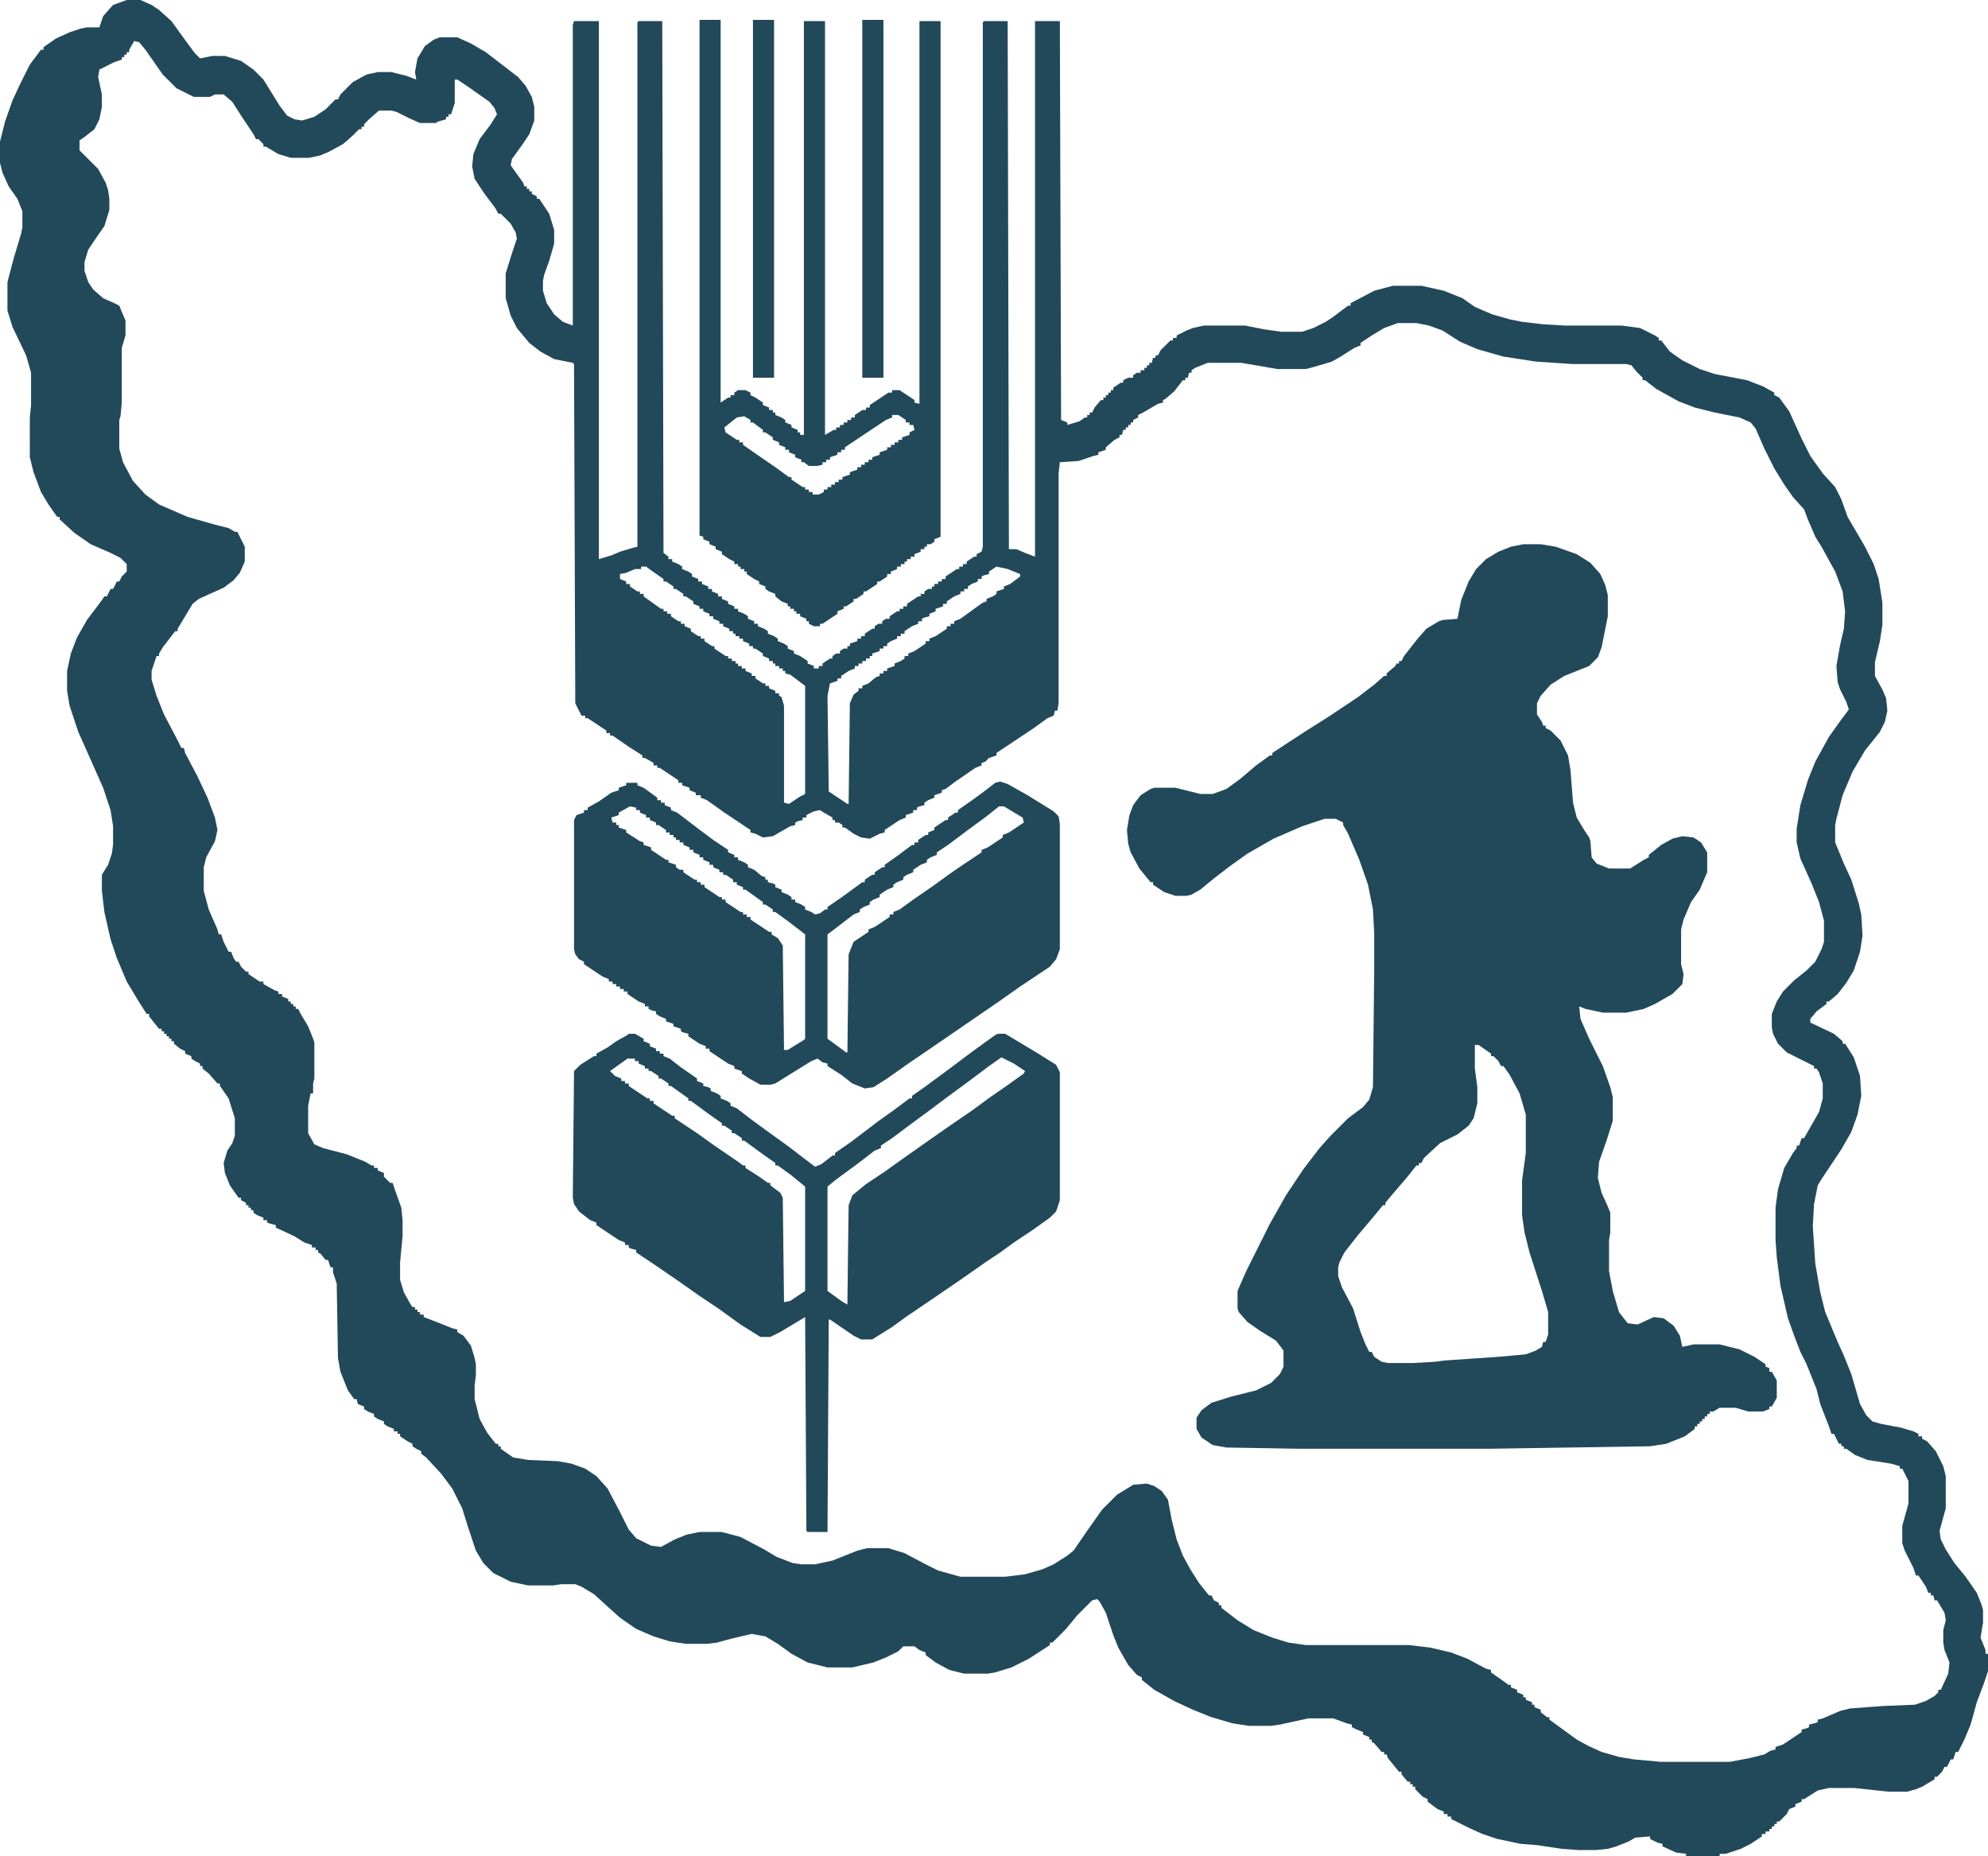 <?xml version="1.0" encoding="UTF-8"?>
<svg data-bbox="0 0 1600 1494" viewBox="0 0 1600 1494" width="1600" height="1494" xmlns="http://www.w3.org/2000/svg" data-type="color">
    <g>
        <path d="M102 0h11l9 4 6 4 10 9 13 18 6 8 4 4 10-2h10l13 4 10 7 8 8 13 21 6 8 6 3 6 1 10-3 9-6 8-8h2l2-4 10-10 11-6 9-2h11l12 3 8 3-1-6 2-11 6-10 7-5 5-2h14l11 5 12 7 26 20 6 7 5 9 2 8v11l-4 11-6 9-8 11-1 5 10 14 1 3h2v2h2v2h2v2l4 2v2h2l8 12 4 13v11l-4 14-4 11-1 5v8l3 10 6 9 7 6 8 3V20l1-3h20v433l10-3 7-3 10-3 4-1V18l1-1h19l1 428 4 3v2h3v2l5 2 3 2v2l5 2 3 2v2l5 2v2h3v2l5 2v2h3v2l5 2v2h3v2l5 2v2l5 2v2h3v2l5 2 3 2v2l5 2v2h3v2l5 2 3 2v2l5 2 3 2v2l5 2 3 2v2l5 2v2l5 2 6 4v2l5 2v2h4v-2h3v-2l6-4h2v-2l3-2h3v-2l3-2h3v-2h2v-2l6-2v-2h3v-2h3v-2l6-4h2v-2l3-2h3v-2l3-2h3v-2l6-4h2v-2h3v-2h3v-2l9-6h2v-2h3v-2l3-2h3v-2h2v-2h3v-2h3v-2h3v-2l9-6h2v-2h3v-2h3v-2l6-4h2v-2l4-2 1-4V18l1-1h19l1 425h6l7 3 8 3V17h20l1 321 5 2v2l10-3 4-3h2v-2h2v-2h2l2-4 5-6h2v-2h2v-2h2v-2h2v-2h2v-2l6-4h2v-2l4-2h4v-2l3-2h3v-2h3v-2h2v-2h2v-2h2l1-4h2v-2h2l2-4 8-8h2v-2h3v-2l8-4 5-2 9-2h33l15 3 14 2h17l9-3 10-5 6-4 12-9h2v-2l19-10 15-4h23l18 4 15 6 10 7 14 6 14 4 10 2 17 2 17 1h46l15 2 12 6 3 2v2h2l7 9 10 7 14 7 12 4 26 5 13 5 9 5v2l4 2 8 11 10 22 7 14 10 14 10 11 5 10 5 14 14 24 7 14 4 12 3 19v18l-2 13-4 17v11l6 11 3 7 1 10-2 9-4 8-12 15-10 17-8 19-5 19-1 5v14l7 17 6 13 6 19 2 9 1 17-2 13-5 15-6 10-7 9-7 6h-2v2l-8 6-5 6v3l19 9 7 6v2h2l7 11 5 15 1 16-3 15-5 14-8 14-16 24-3 5-3 15-1 18 2 30 4 23 4 16 10 24 5 11 6 15 7 24 5 9 5 5 7 2 16 3 10 3 4 2v2h3v2l4 2 7 8 6 12 2 8v26l-5 18 1 7 4 8 7 11 9 11 9 13 4 10 1 4v10l-2 12 4 10v3h2v14l-3 9-6 16-5 18-5 12-5 10h-2l-2 6h-2l-3 6h-2l-2 4-4 4h-2v2l-10 6-5 2-7 2h-15l-28-3h-20l-9 2-11 7h-2v2l-5 2v2l-5 2-2 4-6 6h-2v2h-2v2h-2v2h-2v2h-3v2h-3v2l-9 6-8 4-12 4h-5v2h-27v-2l-8-1-11-5v-2l-4-1-6-3v-2l-12 1-5 3-10 4-7 2-10 1h-13l-14-1-20-3-13-1-19-4-12-4-11-5-14-7v-2h-3v-2h-3v-2l-5-2-8-6v-2l-4-2-6-6v-2h-2v-2h-2v-2h-2l-5-6v-2h-2l-9-11-1-3h-2v-2h-2l-6-7-2-1v-2h-2v-2l-5-2v-2l-5-2-4-2v-2l-4-1-11-4h-20l-23 5-7 1h-18l-13-2-17-5-15-6-15-7-16-9-10-8v-2l-4-2-7-8-8-14-4-10-6-18-5-9-2-2-4 1-12 12-9 11-11 11h-2v2l-17 11-14 7-13 4-6 1h-19l-12-3-11-6-8-6v-2l-5-2-4-3h-9l-4 4-10 5-10 4-17 4h-20l-16-4-13-7-11-8-10-6-11-2-17 4-11 3-8 1h-17l-13-2-13-4-14-6-13-9-10-9-11-10-10-6-5-2h-11l-7 1h-20l-14-3-14-7-8-8-6-10-6-18-5-16-8-16-9-12-12-13-4-3v-2l-4-2-3-2v-2l-4-2-6-4v-2h-2v-2h-3v-2l-5-2-3-2v-2l-5-2-3-2v-2l-5-2-3-2v-2l-5-2-1-4h-2l-5-7-6-15-2-11-1-60-3-9v-4h-2l-2-6h-2l-4-5-2-1v-2h-2v-2h-3v-2l-6-2-8-5-15-7v-2l-4-1-3-1v-2h-3v-2l-5-2-3-2v-2h-2v-2h-2v-2h-2v-2l-4-2v-2h-2l-7-10-4-10-1-8 3-10 4-6 2-6v-14l-5-16-7-10v-2h-2l-7-8-5-4v-2h-2v-2l-4-2-3-2v-2l-5-2v-2l-4-2-5-4v-2h-2v-2h-2v-2h-2v-2h-2v-2h-2v-2h-2l-8-10v-2h-2l-7-11-9-15-8-19-5-15-5-22-2-17v-13l5-8 3-9 1-7v-15l-2-13-6-18-20-45-7-21-2-12v-16l3-14 5-13 8-14 12-16 2-3h2l3-6h2l3-6h2l2-4 4-4v-6l-5-5-8-4-16-7-13-9-12-11v-2h-2l-7-10-6-10-6-16-3-12v-32l1-10v-26l-4-14-11-23-4-13v-23l5-19 6-20 1-5v-13l-4-10-7-10-5-11-2-8v-17l4-16 6-17 6-13 8-16 9-12h2v-2l10-7 11-5 9-3 5-1h10l3-9 8-9zm6 33-4 7v2h-2v2h-2v2h-2v2l-6 2-12 6-1 6 3 14v10l-2 10-4 8-9 7-3 2v8l15 15 6 11 2 6 1 7v9l-4 13-7 10-6 9-3 10v7l3 9 4 6 8 7 9 4 4 2 2 5 3 7v12l-3 10v44l-1 11-1 3v23l3 11 8 15 10 11 11 8 16 7 7 3 21 6 12 3 5 3h2l6 12v12l-4 9-5 6-8 6-20 9-5 4-12 20v2h-2l-10 13-3 5v2h-2l-4 12v7l4 13 6 15 10 19 4 8h2l1 4 10 19 8 17 6 16 2 10-2 9-7 13-2 8v19l4 15 7 16 1 4h2l2 6 4 8h2l2 5 2 3h2l2 4 4 4h2v2l9 6h3v2l9 5 3 1v2h3v2l5 2v2h2v2h2v2h2v2h2l2 4 6 10 4 10 1 3v29l-1 4v8h-2l-2 10v22l5 9 7 3 19 5 15 6 5 3h2v2h3v2l5 2v3l5 5h2l2 6 5 14 1 10v13l-2 21v14l3 10 5 9 2 3h2v2h2v2h2v2h3v2l13 5 10 4 4 1v2l5 3 6 8 3 10 1 5v9l-1 8v11l4 16 6 11 7 9h2v2h2v2l10 7 12 2 24 1 11 2 11 4 9 6 9 10 10 19 7 14 6 7 12 6 8 1 11-6 10-4 10-2h18l15 4 19 10 10 6 13 5 7 1h11l14-3 20-8 8-2h17l13 4 17 9 10 5 18 5h36l16-2 14-4 9-4 11-7 5-4 11-16 12-17 12-12 13-8 11-1 6 2 6 4 5 7 3 16 4 16 5 13 6 11 7 11 8 10h2l2 4 4 2v2h2v2l13 10 13 8 15 6 13 4 14 2h83l17 2 17 4 13 5 15 8 4 1v2l10 7 4 3h2v2l5 2v2l5 2v2h2v2l5 2v2h2v2l5 2v2l5 4h2v2l22 16 9 5 11 5 14 4 12 2 22 2h55l16-3 12-3 5-3 4-1v-2l6-2 15-10v-2l4-1 2-1v-2l4-1 3-1v-2l4-1 14-6 8-2 27-2 25-1 9-3 7-4 3-3v-2h2l6-13 1-9-4-10-1-6v-10l2-8-1-6-6-10h-2l-1-4h-2v-2h-2l-2-5-6-9h-2l-2-6-7-14-2-6v-14l5-18v-18l-5-10h-2v-2l-7-2-19-3-10-4-7-5h-2v-2h-2v-2h-2l-4-8h-2l-2-6-7-18-3-12-8-20-5-10-5-13-5-14-6-26-3-23-1-14v-26l2-15 5-17 7-12 3-4v-2h2l2-6h2l12-21 3-11v-12l-3-9-2-3h-2v-2l-22-11-7-7-4-8-1-5v-11l4-10 5-8 9-9 10-8 7-7 5-10 2-6v-17l-4-15-6-15-9-20-3-13v-11l3-19 6-20 6-15 11-20 10-14 6-8-2-6-5-10-2-6-1-13 3-17 3-13 1-14-2-16-6-16-11-20-5-8-6-14-3-8-9-10-7-10-8-13-8-16-7-16-4-5-9-4-20-4-16-4-13-5-18-10-9-7h-2v-2l-5-5-4-5-4-1h-43l-30-2-26-4-21-6-14-6-14-9-11-4-10-2h-15l-11 4-10 6-9 6v2l-5 2-11 7-7 4-10 3-7 2-4 1h-23l-29-5h-27l-10 4-3 2v2h-2l-1 4h-2v2h-2l-7 9-7 6-2 1v2l-4 1-12 7-4 2v2l-4 2v2h-2v2h-2v2h-2v2h-2l-1 4h-2v2l-4 2-7 6v2l-6 2v2l-4 1-12 4-15 1-1 9v185l-1 6h-2l-1 4-5 2-11 8-30 20v2l-6 2-3 3-3 1v2l-5 2-16 11-8 6-3 1v2l-6 2v2l-5 2-3 2v2l-4 1-2 1v2h-3v2l-6 2v2l-5 2-12 8v2l-4 1-8 4-7-1-6-3-7-5h-2v-2l-3-2h-3v-2h-2v-2l-7-4-3-2-5 1-6 3v2h-3v2l-4 1-2 1v2l-4 1-14 8-8 1-6-3-4-1v-2l-21-14-14-10-5-2v-2h-4v-2l-5-2v-2l-6-2v-2h-3v-2l-15-10h-2v-2h-3v-2l-7-4h-2v-2l-11-7-13-9h-2v-2h-3v-2l-15-10h-2v-2h-3l-5-10-1-273-1-1-15-3-11-6-9-7-10-12-5-10-4-14v-20l5-16 4-12-1-5-4-7-8-8h-2l-2-4-9-12-8-12-2-10 1-10 5-12 9-12 5-8-2-5-4-5-17-12-9-6h-2v19l-3 9h-2v2h-2v2l-7 2-1 1h-13l-9-4-10-5-4-1h-10l-8 7-4 4v2h-2v2h-2l-5 5-8 7-11 6-7 3-9 2h-15l-10-3-10-6h-2v-2l-4-4h-2l-2-4-10-15-7-11-7-6h-7l-4 2h-13l-14-7-11-11-14-20-5-6zm408 423v2h-5l-7 3-5 1v4l5 2v2h3v2l6 4h2v2h3v2l14 10h2v2h3v2h3v2l6 4h2v2h3v2l5 2v2l6 4h2v2h3v2l6 4h2v2l9 6h2v2h3v2h3v2h2v2h3v2h3v2l5 2v2h3v2l6 4h2v2h3v2l5 2v2h3v2l2 1 2 7v78l4 1 9-6 4-2v-87l-12-9-4-1v-2h-2v-2h-3v-2h-3v-2h-2v-2h-3v-2l-5-2v-2l-6-4h-2v-2h-3v-2l-5-2v-2h-3v-2h-3v-2h-2v-2h-3v-2l-5-2v-2h-3v-2l-5-2v-2h-3v-2l-5-2v-2h-3v-2l-5-2v-2l-6-4h-2v-2l-6-4h-2v-2l-6-4h-2v-2l-10-7-4-3zm286 0-6 4v2l-4 1-2 1v2h-3v2l-5 2-3 2v2h-3v2h-3v2l-5 2-6 4v2h-3v2l-6 2v2l-5 2v2l-4 1-2 1v2h-3v2l-5 2-6 4v2h-3v2h-3v2l-5 2-3 2v2h-3v2h-3v2l-6 2v2h-2v2h-3v2h-3v2h-3v2h-3v2l-5 2-6 4v2h-3v2l-6 2-2 10 1 77 15 10h1l1-81 3-7 4-3v-2h3v-2l5-2 6-5 3-1v-2h3v-2h3v-2l6-2v-2l5-2 3-2v-2h3v-2l5-2 9-6v-2h3v-2l5-2 9-6v-2h3v-2h3v-2l5-2 11-8 7-5 3-1v-2l5-2 3-2v-2l6-2v-2l5-2 8-6v-2l-10-4z" fill="#22495A" data-color="1"/>
        <path d="M1226 438h14l12 2 17 6 11 7 8 9 4 9 2 8v17l-5 25-3 8-7 7-20 8-11 7-8 9-3 6v9l4 6 1 3h2v2l4 2 8 8 6 12 2 12 2 26 3 12 6 10 4 6 1 3 1 13 4 5 10 4h17l11-7 4-2v-2l10-8 9-5 8-2 9 1 6 4 5 8v16l-6 14-7 10-6 14-2 8v28l2 8-1 8-8 8-14 8-9 4-14 3h-19l-14-3-5-2 1 10 7 16 11 22 6 17 2 8v19l-5 16-6 17-1 13 3 12 5 11 2 5v16l-1 6v25l3 16 5 17 7 9 8 1 13-6 8 1 8 6 5 8 2 9 9-2h21l16 4 12 6 9 6v2l3 1v3h2l4 7v14l-4 7h-2v2l-5 2h-12l-10-3h-13l-5 3h-3v2h-2v2h-2v2h-2v2h-2v2h-2v2h-2v2l-8 6-15 6-13 2-129 2h-153l-59-1-11-2-9-6-4-7v-9l4-6 8-6 16-5 20-5 12-6 7-7 3-6v-13l-6-8-13-8-10-7-7-8-1-3v-14l7-16 19-38 13-23 14-21 13-17 9-10 14-14 12-9 5-6 3-10 1-95v-29l-1-19-4-20-7-20-9-21-4-7v-2l-6-3h-9l-18 6-23 10-21 12-14 10-13 10-11 9-7 4-4 1h-9l-9-3-9-6v-2h-2l-9-11-7-13-2-7-1-11 2-12 3-8 6-8 8-5 3-1h17l20 5h10l11-4 11-8 13-11 11-8h2v-2l26-17 19-12 24-16 13-10 8-7h2v-2l7-6 1-2h2v-2h2l2-4 11-14 7-8 10-6 3-1 12-1 3-15 6-15 6-10 8-8 10-6 10-4zm-39 403v19l2 15v13l-3 12-4 6-9 7-14 7-13 12-2 4h-2v2h-2l-8 10-12 14-5 6v2h-2l-9 11-11 13-11 14-4 8-1 4v7l3 9 9 17 6 19 4 10 3 6h2l2 4 6 4 5 1h20l18-1 7-1 44-3 22-2 8-3 5-3 1-4h2l2-6v-18l-5-17-10-31-4-16-2-14v-28l3-22v-31l-5-17-8-15-5-7h-2l-2-4-4-4h-2v-2l-10-7z" fill="#22495A" data-color="1"/>
        <path d="M506 832h5l7 4v2l5 2v2l5 2v2h3v2h3v2l5 2 9 7 13 9v2l5 2v2l4 1 2 1v2l5 2 3 2v2l5 2 3 2v2l5 2 13 10 11 8 18 13 13 10 8 6 5-2 9-7h2v-2l13-9 21-16 14-10 12-9h2v-2l10-7 19-14 20-15 18-13 2-1h6l25 15 16 10 3 6v103l-3 9-5 5-14 10-15 10-11 8-12 8-20 14-19 13-25 17-11 8-16 10h-9l-6-3-19-13h-1l-1 171h-16l-1-1-1-172-20 12-8 4h-8l-16-10-18-13-15-10-17-12-19-13-15-10v-2l-4-1-2-1v-2h-3v-2l-5-2-18-12v-2l-5-2-9-7-4-6-1-5 1-102 5-5 11-7h2v-2l9-5 7-5 9-5zm-1 20-14 10 4 4 5 2v2h3v2h3v2l15 10h2v2h3v2l15 10h2v2l18 12 14 10 19 13 4 3h2v2l11 7 7 5h2v2l8 6 2 4 1 84 5-1 12-8v-84l-11-9-11-8h-2v-2l-10-7-15-11h-2v-2l-6-4h-2v-2l-6-4h-2v-2l-10-7-15-11h-2v-2l-14-10h-2v-2l-6-4h-2v-2l-6-4h-2v-2h-3v-2l-5-2v-2h-3v-2zm301-1-10 7-16 12-19 14-12 9-19 14-12 9-9 6v2l-5 2-13 10-19 14-6 5v84l11 8 5 3 1-80 3-8 11-9 15-10 14-10 17-12 20-14 19-13 15-11 13-9 14-10 1-2-9-6z" fill="#22495A" data-color="1"/>
        <path d="m805 629 6 2 16 9 21 13 4 4 1 6v101l-3 8-5 6-24 16-17 12-51 35-22 15-17 12-11 7-7 1-10-4-9-7-11-7v-2l-4-1-4-3-5 2-21 13-8 5-4 1h-8l-9-5-6-4v-2l-6-2v-2l-5-2-15-10v-2h-3v-2l-5-2-9-6v-2l-4-1-2-1v-2l-6-2v-2l-6-2v-2l-5-2-3-2v-2l-4-1-2-1v-2h-3v-2l-5-2-9-6v-2h-3v-2h-3v-2h-3v-2h-3v-2h-3v-2l-5-2-15-10v-2l-4-2-3-4-1-4V660l2-4 6-2v-2h3v-2l9-5 10-7 6-2v-2l6-2v-2h9v2l5 2 11 8v2h3v2h3v2l5 2v2l5 2 17 13 12 9 12 8v2l5 2v2h3v2l5 2 3 2v2l5 2 6 5 3 1v2h2v2l4 1 2 1v2l5 2v2l5 2 3 2v2h3v2l5 2 3 2v2l5 2 3 2 4-1 4-3h2v-2l13-9 15-11h2v-2l6-4h2v-2l6-4h2v-2l10-7 12-9h2v-2h3v-2l6-4h2v-2l5-2v-2l9-6h2v-2l6-4h2v-2l10-7 11-8 9-7zm-298 20-9 5v2l-6 2 1 4h3v2h2v2l6 2v2l11 7 3 1v2l6 2v2l12 8h2v2l6 2v2l3 2h3v2l9 6h2v2h3v2h3v2l12 8h2v2h3v2l12 8h2v2h3v2h3v2l15 10h2v2l5 3 4 6 1 84h3l13-8 1-1v-84l-13-10-11-8h-2v-2l-6-4h-2v-2l-14-10h-2v-2l-5-2v-2h-3v-2l-6-4h-2v-2h-3v-2l-5-2v-2h-3v-2l-5-2v-2h-3v-2l-5-2v-2h-3v-2l-5-2v-2h-3v-2h-3v-2h-2v-2h-3v-2h-3v-2l-6-4h-2v-2l-5-2v-2h-3v-2l-5-2v-2h-3v-2zm297 0-10 8-15 11-16 12-9 6v2l-5 2-3 2v2l-5 2-6 4v2l-5 2-3 2v2l-5 2-3 2v2l-5 2-6 4v2l-5 2-3 2v2l-5 2-3 2v2l-5 2-13 10-8 6v84l15 11h1l1-79 4-10 12-8v-2l5-2 12-8v-2h3v-2l5-2 11-8 16-11 11-8 10-7 18-12v-2l5-2 12-8v-2l5-2 12-8-1-4-15-9z" fill="#22495A" data-color="1"/>
        <path d="M563 16h17v308l6-4h2v-2h3v-2l3-2h6l4 2v2l4 2 6 4v2l5 2v2h3v2h2v2l5 2 3 2v2l5 2v2l5 2v2h2v2h3V17h17v333l7-4h2v-2h3v-2h3v-2h3v-2h3v-2h3v-2l6-4h3v-2h3v-2l15-10h3v-2h6l12 8v2l4 1V17h17v415l-5 2v2l-3 2h-3v2h-2v2h-3v2l-5 2v2h-3v2h-3v2h-2v2h-3v2h-3v2l-5 2v2h-3v2l-6 4h-2v2l-9 6h-2v2l-6 4h-2v2l-6 4h-2v2l-5 2v2l-12 8h-2v2h-5l-4-2v-2h-2v-2l-5-2v-2h-3v-2h-2v-2h-3v-2h-2v-2l-5-2-5-4v-2l-5-2-3-2v-2l-5-2v-2l-4-2-6-4v-2h-2v-2h-3v-2h-2v-2h-3v-2l-4-2-6-4v-2l-5-2v-2l-5-2v-2l-5-2v-2l-3-1zm155 318v2l-5 2-33 22v2h-3v2h-3v2l-6 2v2h-3v2h-3v2l-4 1h-7l-4-3h-2v-2l-5-2v-2l-5-2v-2h-3v-2l-5-2v-2l-5-2v-2l-6-4h-2v-2l-8-6h-2v-2l-5-3-6 1-10 8 1 4 9 6h2v2h3v2l10 7 16 11 11 8h2v2l9 6h2v2h3v2h3v2h5l4-2v-2h3v-2h3v-2h3v-2h3v-2h3v-2l6-2v-2l6-2v-2h3v-2h3v-2h3v-2h3v-2l6-2v-2l6-2v-2h3v-2h3v-2h3v-2h3v-2l6-2v-2l4-2-1-4h-3v-2h-3v-2l-6-4z" fill="#22495A" data-color="1"/>
        <path d="M694 16h17v288h-17z" fill="#22495A" data-color="1"/>
        <path d="M606 16h17v288h-17z" fill="#22495A" data-color="1"/>
    </g>
</svg>
